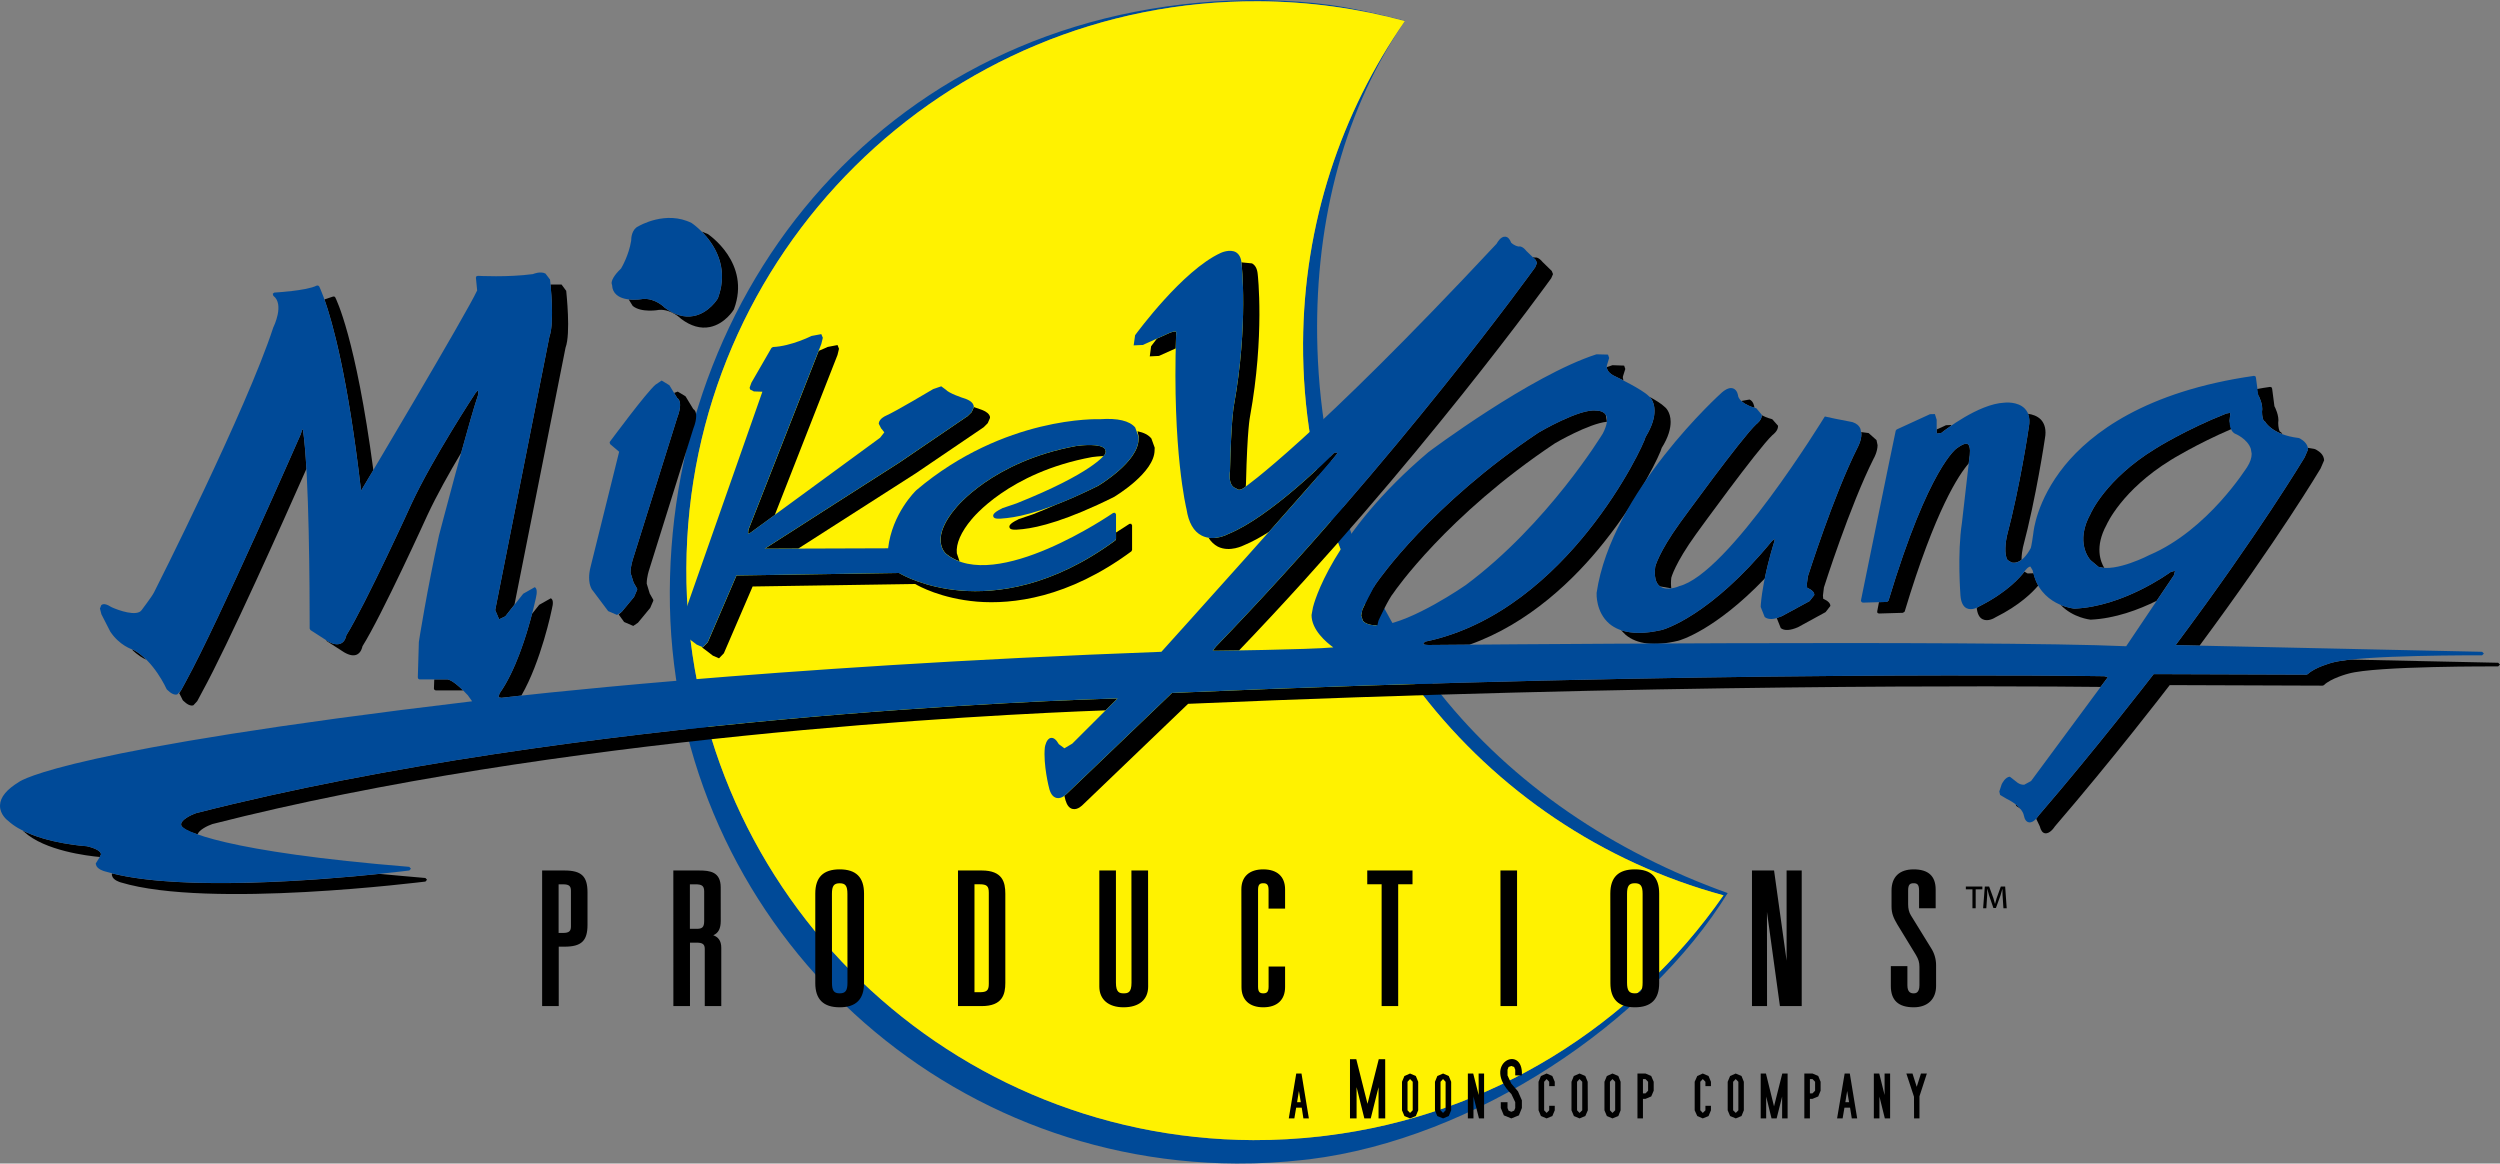 <?xml version="1.0" encoding="utf-8"?>
<!-- Generator: Adobe Illustrator 16.0.0, SVG Export Plug-In . SVG Version: 6.00 Build 0)  -->
<!DOCTYPE svg PUBLIC "-//W3C//DTD SVG 1.1//EN" "http://www.w3.org/Graphics/SVG/1.1/DTD/svg11.dtd">
<svg version="1.1" id="Layer_1" xmlns="http://www.w3.org/2000/svg" xmlns:xlink="http://www.w3.org/1999/xlink" x="0px" y="0px"
	 width="1000px" height="465.415px" viewBox="0 0 1000 465.415" enable-background="new 0 0 1000 465.415" xml:space="preserve">
<rect x="0" y="0" width="1000" height="465.415" fill="#808080" stroke="none"/>
<g>
	<path fill="#004A98" d="M526.971,139.366c-1.461-47.084,9.4-92.739,33.715-129.061l1.162-1.661l0.082-0.216
		c-25.393,36.604-40.473,80.947-40.705,128.845c-0.465,105.511,70.898,194.513,168.172,220.853
		c-36.105,51.932-93.203,88.072-158.922,96.143L528,454.569c-8.752,0.98-17.703,1.512-26.738,1.477
		C375.49,455.45,273.949,353.011,274.546,227.255C275.145,101.45,377.583-0.075,503.356,0.506c20.229,0.1,39.908,2.857,58.574,7.922
		l-0.082-0.033l0.033-0.083c-24.813-6.494-36.172-7.606-56.102-8.304C361.091-1.088,268.485,110.817,267.92,236.622
		c-0.581,125.773,100.927,228.211,226.716,228.791c9.052,0.033,17.97-0.447,26.722-1.443l2.475-0.268
		c65.717-8.152,135.322-54.623,167.242-106.473C599.333,324.278,530.475,249.294,526.971,139.366"/>
	<path fill="#FFF200" d="M503.356,0.506C377.583-0.075,275.145,101.45,274.546,227.255
		C273.949,353.011,375.49,455.45,501.262,456.046c9.035,0.035,17.986-0.496,26.738-1.477l2.475-0.301
		c65.719-8.07,122.816-44.211,158.922-96.143c-97.273-26.34-168.637-115.342-168.172-220.853
		c0.232-47.897,15.313-92.241,40.705-128.845C543.264,3.363,523.584,0.606,503.356,0.506"/>
	<path d="M277.321,171.469c0.88-2.209,1.146-3.837,1.146-5.049c0-1.81-0.681-2.557-1.146-2.773l-3.106-5.115l-3.122-1.894
		l-1.445,0.548l1.246,2.042c0.432,0.249,1.146,0.963,1.146,2.84c0,1.146-0.298,2.807-1.146,4.999l-17.654,56.368
		c0,0.05-1.03,2.923-1.03,5.663l1.229,3.936l1.412,2.458l0.017,0.417l-1.245,2.872l-4.883,5.896l-1.279,1.096
		c1.113,1.594,2.143,2.956,2.143,2.956l0.116,0.1l3.587,1.544l1.877-1.277l4.899-5.93l1.246-2.874l-0.017-0.382l-1.412-2.475
		l-1.212-3.986c0-2.707,0.963-5.497,0.996-5.597L277.321,171.469"/>
	<path d="M283.117,93.611l-2.425-0.98c4.667,4.667,11.194,13.984,6.478,26.656l-0.066,0.133c-0.133,0.216-3.554,5.779-9.616,6.975
		c-3.67,0.731-7.556-0.366-11.476-3.239l-0.083-0.05c-0.017-0.066-3.72-3.836-8.686-3.538c-0.183,0.034-2.89,0.498-5.763,0.2
		l1.595,2.59c3.372,2.84,10.313,1.661,10.629,1.578c4.932-0.266,8.619,3.504,8.686,3.554l0.1,0.083
		c3.853,2.89,7.74,4.002,11.46,3.238c6.045-1.229,9.466-6.792,9.583-7.025l0.05-0.116C300.505,105.17,283.299,93.727,283.117,93.611
		"/>
	<path d="M299.409,211.859l-0.133,1.163l0.067,0.465l0.83-0.382c0,0,3.97-2.89,9.732-7.091C317.877,185.635,335,141.99,335,141.99
		l0.598-2.475l-0.582-1.495l-3.919,0.748c-0.05,0-1.479,0.714-3.604,1.578C322.211,153.798,299.476,211.76,299.409,211.859"/>
	<path d="M388.66,164.875l-1.71,1.677l-0.133,0.05l-26.955,18.352c0,0-50.073,31.987-53.943,34.528
		c1.428,0,6.743-0.017,13.402-0.067c14.731-9.433,46.951-30.061,46.951-30.061l27.038-18.352l0.116-0.066l1.677-1.677l0.897-2.076
		v-0.432c-0.249-1.129-1.329-2.076-3.189-2.791l-3.238-1.129L388.66,164.875"/>
	<path d="M378.596,221.625c1.594,1.295,3.321,2.209,5.214,2.906l-1.08-3.239c-0.382-3.819,1.661-8.52,5.946-13.602
		c0.232-0.183,14.564-18.684,48.163-24.862c1.03-0.133,2.74-0.332,4.584-0.415l0.698-0.913l0.182-0.881l-0.365-1.112
		c-1.777-2.109-8.968-1.479-11.559-1.08c-33.582,6.178-47.998,24.713-48.13,24.862c-4.285,5.033-6.344,9.782-5.929,13.603
		C376.636,220.097,378.496,221.559,378.596,221.625"/>
	<path d="M461.885,179.092l-1.329-3.687c-1.146-1.428-3.039-2.392-5.563-2.907l0.515,2.209l-0.083,0.847v0.099
		c0,8.952-15.512,18.269-16.176,18.684c-6.594,3.272-12.224,5.73-17.073,7.606c-2.724,1.246-5.697,2.458-9.018,3.787l-5.796,1.959
		l-0.034,0.067c-3.936,1.843-3.637,2.823-3.521,3.222c0.216,0.814,1.196,1.179,5.381,0.664c6.194-0.664,17.604-3.471,36.504-12.904
		c0.681-0.448,16.143-9.732,16.143-18.684v-0.1L461.885,179.092"/>
	<path d="M452.468,209.501l-0.731,0.05c-0.1,0.049-2.076,1.428-5.314,3.438v2.574l-0.266,0.581
		c-25.459,18.718-47.664,21.259-61.765,20.096c-14.399-1.195-23.334-6.178-24.763-7.042l-65.02,0.997
		c-1.429,3.371-11.493,26.74-11.493,26.722l-1.977,1.977l-0.398,0.017c1.976,1.512,4.401,3.272,4.401,3.355l2.458,1.063l1.943-2.01
		c0,0,10.064-23.384,11.509-26.722l65.02-0.997c1.412,0.83,10.364,5.829,24.746,7.06c14.133,1.129,36.322-1.347,61.749-20.13
		l0.266-0.564v-9.815L452.468,209.501"/>
	<path d="M701.788,163.115l-0.033-0.149c-0.066-0.532-0.4-2.524-1.943-3.156l-3.271,0.582
		C698.151,161.936,700.692,162.799,701.788,163.115"/>
	<path d="M704.709,166.138c0,1.827-1.875,3.305-2.225,3.57c-5.912,5.531-30.293,39.162-30.525,39.478
		c-8.553,11.875-9.865,17.504-9.865,17.504c-0.482,3.936,0.166,6.577,1.893,7.856l4.535,0.797c-0.168-1.213-0.199-2.591,0-4.269
		c0,0.05,1.344-5.58,9.914-17.455c0.232-0.333,24.598-33.98,30.492-39.543c0.365-0.266,2.275-1.761,2.275-3.504v-0.283l-2.275-2.574
		l-0.133-0.067c-0.033,0-2.125-0.498-4.086-1.561"/>
	<path d="M749.518,183.31c0.117-0.116,1.479-2.673,1.512-5.231l-0.432-2.042l-3.072-2.74l-0.148-0.083l-2.891-0.382l0.066,0.831
		c0,2.574-1.412,5.116-1.463,5.231c-9.682,19.183-19.83,51.402-19.945,51.668l-0.416,3.222l0.133,1.328
		c1.861,0.814,2.857,1.744,2.857,2.824v0.066l-1.893,2.441l-11.129,6.045l-2.008,0.698l1.627,4.068
		c1.494,1.13,3.818,0.946,6.859-0.364l11.061-6.046l1.91-2.458v-0.051c-0.018-1.045-0.98-2.025-2.857-2.822l-0.117-1.278l0.4-3.256
		C729.655,234.713,739.885,202.459,749.518,183.31"/>
	<path d="M709.725,216.643l0.184-1.129l-1.146,0.914c-24.678,30.095-43.215,35.326-44.045,35.558
		c-6.643,1.528-12.039,1.528-16.324,0.083l1.842,1.844c4.52,3.804,11.576,4.635,20.961,2.409
		c0.697-0.134,14.814-4.153,34.693-24.896C707.516,223.436,709.709,216.676,709.725,216.643"/>
	<path d="M550.954,250.158l0.432-1.877c0.199-0.415,3.969-8.735,6.063-11.178c0.232-0.414,21.275-30.94,64.488-59.755
		c0.117-0.083,13.453-7.889,20.826-8.652l-0.449-2.773c-1.111-1.761-3.703-1.678-3.734-1.678h-0.135
		c-6.492-0.914-22.803,8.636-22.92,8.719c-43.246,28.782-64.256,59.374-64.537,59.689c-2.043,2.508-5.846,10.829-6.063,11.26
		l-0.447,2.326l0.664,2.042C546.387,249.892,549.26,250.158,550.954,250.158"/>
	<path d="M811.516,170.938c-0.018,0.249-3.537,23.816-8.803,43.646c-0.398,1.86-1.18,7.308,0.332,9.45l1.445,0.864l0.232,0.1
		c0.084,0.016,1.678,0.564,3.887-1.08c0-1.959,0.35-3.953,0.564-4.966c5.281-19.813,8.77-43.363,8.803-43.629
		c0.598-3.206,0-5.697-1.578-7.44c-1.479-1.528-3.488-2.143-5.197-2.359C811.815,167.001,811.932,168.829,811.516,170.938"/>
	<path d="M774.665,172.963l0.23,0.482l1.645-0.282c0.35-0.283,1.826-1.461,4.02-2.956l-0.199-0.2l-1.977,0.083
		c0.066,0-1.561,0.748-3.719,1.694"/>
	<path d="M174.301,276.166h10.945c-1.86-1.826-4.434-4.052-6.161-4.4h-5.381c-0.083,2.075-0.133,3.687-0.133,3.687l0.199,0.481
		L174.301,276.166"/>
	<path d="M447.004,279.389c-20.694,0.564-215.589,6.759-368.465,45.837c-2.375,0.797-6.095,2.758-6.095,4.5v0.033
		c0,0.766,0.946,2.309,6.593,3.986c0.432-1.627,3.737-3.387,5.896-4.119c137.647-35.174,309.324-43.729,357.305-45.488
		C444.53,281.879,446.356,280.053,447.004,279.389"/>
	<path d="M614.264,103.974l0.531,1.196l-0.732,1.76c-0.514,0.748-54.789,76.197-127.665,151.681l-1.295,1.595l0.864,0.1
		c0.183,0,4.069-0.017,9.649-0.133c71.465-74.521,124.311-148.111,124.875-148.875l0.715-1.661l-0.498-1.245l-3.703-3.621
		c-1.463-1.777-2.543-1.876-3.107-1.744l-0.846-0.25L614.264,103.974"/>
	<path d="M646.299,150.659c0.15,0.066,1.396,0.698,3.072,1.528l-0.23-1.096l0.031-0.515l0.947-2.989l-0.465-1.345l-4.666-0.166
		l-2.26,0.78C642.747,147.786,643.329,149.38,646.299,150.659"/>
	<path d="M750.963,245.159l0.582,0.249l9.615-0.282l0.697-0.466c12.373-41.138,21.84-54.972,25.627-59.307l0.217-1.844
		c0.314-1.594,0.631-5.099-0.566-5.846c-0.746-0.498-2.225,0.05-4.301,1.562c-0.1,0.033-11.244,7.274-27.438,61.035l-0.646,0.515
		l-3.156,0.084c-0.432,2.291-0.713,3.587-0.713,3.686L750.963,245.159"/>
	<path d="M836.213,224.067l3.188,2.673l2.309,0.432c-1.494-2.458-3.902-8.437,0.914-17.239c0.098-0.216,6.012-13.834,25.775-25.975
		c0.133-0.1,10.297-6.377,24.082-12.306l-0.664-3.289l0.297-2.84l-0.1-0.382l-1.527,0.283c-15.926,6.278-28.398,14.05-28.516,14.166
		c-19.764,12.141-25.693,25.759-25.758,25.942c-6.313,11.376-0.367,18.153-0.117,18.385L836.213,224.067"/>
	<path d="M903.309,158.149l0.1,0.116c0.1,0.083,1.926,3.587,1.395,6.461c0,1.811,0.447,3.421,0.766,3.571l0.48,0.382
		c0.016,0.017,1.576,2.973,6.893,4.982l-0.398-0.615l-0.531-0.382c-0.316-0.083-0.73-1.793-0.73-3.504
		c0.496-2.856-1.363-6.411-1.463-6.56l-0.049-0.083l-0.914-7.026l-0.232-0.564l-0.582-0.166c-1.893,0.266-3.67,0.548-5.447,0.897
		L903.309,158.149"/>
	<path d="M923.221,179.773l-1.395,3.222c-0.465,0.698-17.77,29.795-51.568,75.052c0.449,0,3.953,0.066,9.566,0.216
		c31.754-42.866,47.998-70.169,48.412-70.867l1.412-3.272l-0.117-0.797c-0.498-2.358-3.369-3.587-3.471-3.654l-0.217-0.066
		l-2.723-0.481L923.221,179.773"/>
	<path d="M791.67,242.552l-0.98,0.548c0.232,2.409,1.047,4.003,2.408,4.617c2.16,1.046,4.75-0.548,5.049-0.764
		c9.781-4.85,14.998-10.181,17.139-12.739c-0.814-1.428-1.412-3.089-1.893-4.916l-2.242,0.083l-0.217-0.05l-1.162-0.648
		C808.377,230.527,803.163,236.772,791.67,242.552"/>
	<path d="M829.752,243.448c-0.084,0-2.508-0.232-5.514-1.511c4.982,5.248,11.857,5.896,11.975,5.929h0.064
		c9.75-0.449,19.266-4.002,26.391-7.557c3.67-5.497,6.842-10.148,6.877-10.198l0.414-1.578l-0.033-0.216l-1.793,0.564
		c-0.697,0.548-19.051,13.752-38.314,14.565"/>
	<path d="M661.811,164.36c0,2.542-0.863,5.996-3.602,10.48v0.017c-0.318,1.644-8.256,19.166-23.055,37.634
		c-13.451,16.84-35.639,38.116-65.201,44.194l-0.699,0.897c0.035,0.065,0.367,0.397,2.193,0.415c0.365,0,6.313-0.032,16.357-0.133
		c23.9-8.454,42.168-26.341,53.779-40.939c14.781-18.468,22.77-36.023,23.068-37.684l0.016-0.066
		c2.791-4.401,3.586-7.873,3.586-10.414c0-4.052-2.141-5.862-2.439-6.045c-1.098-1.112-3.473-2.591-5.945-3.953
		C660.616,159.511,661.811,161.338,661.811,164.36"/>
	<path d="M40.391,341.767l-0.033-0.297c-0.167-0.666-1.163-1.928-5.581-2.975c-1.113-0.066-15.512-1.113-25.692-6.262l0.598,0.516
		c8.204,7.541,25.36,9.615,30.243,10.047L40.391,341.767"/>
	<path d="M144.423,196.215l0.15-0.199c0.116-0.149,1.894-3.206,4.767-7.972c-7.042-53.029-14.897-68.408-15.263-69.139l-0.415-0.332
		l-0.548,0.083l-3.338,1.113C132.964,128.753,139.159,150.626,144.423,196.215"/>
	<path d="M170.166,351.2c-6.627-0.598-12.722-1.096-18.353-1.643c-24.081,2.506-78.655,6.957-106.988-0.201l-0.1,0.465l0.083,0.416
		c0.365,1.826,3.172,2.623,3.487,2.725c35.259,10.645,121.023-0.268,121.886-0.334l0.615-0.713v-0.033L170.166,351.2"/>
	<polyline points="806.268,321.589 806.5,322.37 808.692,323.796 806.268,321.589 	"/>
	<path d="M999.27,265.104c0,0-29.098-0.614-58.992-1.277c-3.121,0.348-5.697,0.764-7.357,1.212c-0.082,0-7.092,1.894-9.814,4.617
		l-0.549,0.198l-61.084-0.215c-2.309,2.923-22.836,29.628-45.971,56.5l-1.031,1.344l1.43,3.006c0.432,1.713,1.113,2.658,2.076,2.807
		c1.844,0.35,3.619-2.158,4.002-2.771c23.102-26.839,43.662-53.561,45.904-56.484l61.135,0.216l0.498-0.166
		c2.756-2.773,9.748-4.634,9.832-4.634c10.994-3.139,59.457-2.89,59.904-2.89l0.748-0.73v-0.017L999.27,265.104"/>
	<path d="M842.856,271.25l0.049-0.066l0.199-0.365l-1.395-0.333c-1.578-0.032-160.732-2.489-372.899,6.693
		c-2.973,2.874-42.101,40.324-42.101,40.324l-0.963,0.781l0.465,1.86c0.614,2.009,1.544,3.171,2.84,3.438
		c2.093,0.497,4.002-1.611,4.119-1.711c0,0,39.079-37.468,42.068-40.341c185.429-8.021,330.267-7.141,364.978-6.759"/>
	<path d="M219.773,134.616c-0.398,1.926-21.673,109.165-21.69,109.414l1.562,3.688l2.474-1.18c0.167-0.199,1.943-2.475,3.67-4.684
		c4.651-23.367,20.112-101.192,20.428-102.804c2.143-5.63,0.316-22.022,0.266-22.753l-0.066-0.05l-1.794-2.424h-4.417
		C220.654,118.39,221.484,130.065,219.773,134.616"/>
	<path d="M460.44,138.502l-0.532,4.052l3.671-0.183c-0.017,0,3.637-1.611,6.693-3.006c0.033-1.794,0.116-3.587,0.166-5.464
		l0.033-0.149l-0.033-1.046c-0.05-0.05-0.615-0.382-2.591,0.448c0,0-2.475,1.08-5.065,2.275c-1.295,1.661-2.125,2.79-2.275,2.99
		L460.44,138.502"/>
	<path d="M496.595,105.137c0.034,0.249,2.807,24.713-3.039,57.115c0,0-1.063,4.8-1.561,26.357l-0.05,0.1
		c0,0.05-0.88,5.514,2.375,6.594l0.382,0.216c0.033,0.066,0.947,0.979,2.757-0.299l0.847-0.582l0.1-1.478v-0.133
		c0.515-21.624,1.594-26.34,1.594-26.356c5.913-32.452,3.106-56.882,3.073-57.098c-0.199-2.06-0.93-3.471-2.259-4.219l-4.268-0.415
		L496.595,105.137"/>
	<path d="M73.208,280.202c1.661,1.627,3.04,2.292,4.152,1.91l1.528-1.646l1.893-3.553c10.43-18.935,32.602-68.592,41.786-89.369
		c-0.365-6.245-0.814-11.676-1.361-15.429l-0.233-0.515l-0.648,2.009l-0.033,0.1c-0.333,0.73-32.685,74.669-45.921,98.834
		l-1.926,3.554l-0.748,1.196c0.864,1.627,1.329,2.657,1.345,2.674L73.208,280.202"/>
	<path d="M199.362,278.923l1.229,0.199c0.167-0.017,2.907-0.349,7.956-0.896c7.872-13.585,12.157-34.263,12.173-34.479
		c0.681-2.591,0.531-3.952-0.398-4.435l-4.65,2.625c-0.05,0-1.312,1.66-2.856,3.604c-2.126,8.221-6.56,22.803-12.987,31.821
		L199.362,278.923"/>
	<path d="M58.527,263.877c-1.545-1.562-3.289-2.941-5.198-3.986l-0.648-0.183C54.89,261.983,57.148,263.278,58.527,263.877"/>
	<path d="M136.385,257.366c-1.345,0.648-3.073,0.382-5.148-0.798l-0.847-0.581l0.299,0.448l6.992,4.5
		c2.092,1.213,3.803,1.512,5.148,0.864c1.594-0.829,2.042-2.69,2.159-3.304c7.672-12.191,25.809-52.051,25.991-52.466
		c3.67-7.855,8.785-17.023,13.502-24.929c2.724-9.915,5.398-19.182,6.81-23.301l0.033-0.481l-0.166-1.212l-0.997,1.162
		c-0.183,0.266-17.006,25.858-25.609,44.344c-0.15,0.432-18.418,40.275-26.025,52.531
		C138.411,254.691,138.012,256.603,136.385,257.366"/>
	<path d="M483.409,215.115c0.98,1.562,2.242,2.74,3.72,3.537c4.8,2.392,10.314-0.498,10.58-0.614
		c3.105-1.278,6.493-3.139,9.897-5.314c13.088-14.765,24.813-28.001,27.387-31.456l-0.549-0.315l-0.963,0.349
		c-1.395,1.412-25.275,25.46-42.25,32.319C491.065,213.736,487.362,215.663,483.409,215.115"/>
	<path fill="#004A98" d="M243.191,244.346l0.066,0.1l3.554,1.527l1.927-1.295l4.883-5.896l1.245-2.872l-0.017-0.417l-1.412-2.458
		l-1.229-3.936c0-2.74,1.03-5.613,1.03-5.663l17.654-56.368c0.847-2.192,1.146-3.853,1.146-4.999c0-1.877-0.714-2.591-1.146-2.84
		l-3.139-5.132l-3.089-1.877l-2.475,1.661c-3.886,3.388-17.604,22.006-18.236,22.803l-0.099,0.416l0.216,0.564l3.587,3.04
		l-11.393,45.904c-0.449,1.711-0.615,3.222-0.615,4.468c0,3.472,1.295,5.065,1.594,5.331L243.191,244.346"/>
	<path fill="#004A98" d="M252.475,96.301v0.033 M246.662,117.958c3.372,2.89,10.297,1.678,10.579,1.611
		c4.966-0.299,8.669,3.471,8.686,3.538l0.083,0.05c3.92,2.873,7.806,3.97,11.476,3.239c6.062-1.196,9.483-6.759,9.616-6.975
		l0.066-0.133c6.859-18.535-10.313-29.944-10.513-30.077c-10.313-5.182-21.009,1.113-21.424,1.378l0.066-0.05
		c-2.641,1.229-2.823,4.717-2.823,5.597v0.1c-0.963,5.995-3.853,10.812-4.052,11.161c-3.073,2.956-3.787,4.833-3.787,5.896
		l0.216,0.88C244.901,115.716,245.549,117.028,246.662,117.958"/>
	<path fill="#004A98" d="M301.535,156.571l3.421,0.117c-0.615,1.81-33.399,95.147-33.399,95.147l-0.066,0.232l0.315,0.565
		l6.892,5.215l2.392,1.046l1.976-1.977c0,0.018,10.065-23.351,11.509-26.722l65.004-0.997c1.428,0.864,10.396,5.847,24.762,7.042
		c14.151,1.163,36.338-1.378,61.766-20.096l0.299-0.581v-9.832l-0.398-0.631l-0.748,0.083c-0.465,0.299-46.967,32.37-66.731,16.442
		c-0.083-0.066-1.926-1.528-2.258-4.733c-0.432-3.82,1.661-8.57,5.945-13.603c0.15-0.149,14.565-18.684,48.097-24.862
		c2.591-0.399,9.799-1.03,11.592,1.08l0.366,1.112l-0.166,0.881c-0.283,0.531-5.116,7.706-35.442,19.83l-5.763,1.959l-0.1,0.083
		c-3.87,1.844-3.587,2.823-3.488,3.206c0.266,0.847,1.18,1.18,5.431,0.647c6.178-0.647,17.555-3.388,36.438-12.888
		c0.714-0.415,16.209-9.732,16.209-18.684v-0.099l0.066-0.847l-1.395-3.737c-2.275-2.657-6.975-3.787-14.034-3.289
		c-0.748-0.033-38.298-1.345-73.424,28.333c-0.448,0.398-9.749,9.433-11.359,23.301c-1.163,0-44.941,0.149-49.343,0.166
		c3.87-2.541,53.91-34.528,53.91-34.528l26.988-18.352l0.116-0.05l1.71-1.677l0.914-2.076l-0.066-0.432
		c-0.216-1.129-1.262-2.092-3.172-2.823c-1.777-0.531-6.66-2.242-7.956-3.654l-1.844-1.362l-3.205,1.096
		c-0.614,0.333-14.648,8.77-19.116,10.762c-0.199,0.083-2.342,1.097-2.641,2.773l-0.034,0.349l0.997,1.943l0.149,0.1l1.046,1.361
		v0.067l-1.66,2.126l-51.9,37.999l-0.814,0.382l-0.05-0.465l0.1-1.163l29.147-74.238l0.614-2.508l-0.614-1.461l-3.903,0.73
		c-0.067,0-8.072,4.102-15.462,4.435l-0.581,0.382l-8.021,13.901l-0.698,1.977l0.183,0.714L301.535,156.571"/>
	<path fill="#004A98" d="M643.76,249.51c4.549,3.787,11.641,4.634,20.957,2.475c0.83-0.231,19.367-5.463,44.045-35.558l1.146-0.914
		l-0.184,1.129c-0.016,0.05-4.416,13.552-5.396,25.111l-0.051,1.03l1.611,4.036c1.463,1.146,3.77,1.046,6.809-0.333l11.129-6.045
		l1.893-2.441v-0.066c0-1.08-0.996-2.01-2.857-2.824l-0.133-1.328l0.416-3.222c0.115-0.266,10.264-32.485,19.945-51.668
		c0.051-0.116,1.463-2.657,1.463-5.231l-0.365-2.076c-0.498-1.295-1.578-2.209-3.105-2.707l-0.15-0.05l-6.727-1.313l-4.219-0.914
		l-0.166,0.15c-0.432,0.664-38.498,62.911-58.227,67.727l-0.117,0.067c-0.016,0.05-4.766,2.01-7.49,0
		c-1.727-1.28-2.375-3.92-1.893-7.856c0,0,1.313-5.63,9.865-17.504c0.232-0.316,24.613-33.947,30.525-39.478
		c0.35-0.266,2.225-1.744,2.225-3.57v-0.216l-2.191-2.625l-0.15-0.033c-0.064-0.05-5.945-1.378-7.09-4.684
		c-0.051-0.531-0.35-2.508-1.895-3.155c-1.229-0.531-2.789,0-4.633,1.578c-0.449,0.399-44.16,39.693-50.107,80.134
		C638.627,237.453,638.262,244.794,643.76,249.51"/>
	<path fill="#004A98" d="M641.102,173.445c-0.217,0.316-21.939,36.155-54.807,60.586c-0.248,0.183-21.242,14.731-33.896,16.094
		c-0.068,0-5.398,0.531-7.258-1.844l-0.664-2.042l0.447-2.326c0.217-0.432,4.02-8.752,6.063-11.26
		c0.281-0.315,21.291-30.907,64.537-59.689c0.117-0.083,16.428-9.632,22.92-8.719h0.135c0.031,0,2.623-0.083,3.734,1.678
		C643.26,167.367,642.895,170.007,641.102,173.445 M859.862,221.958c-0.148,0.099-13.486,7.025-20.461,4.783l-3.188-2.673
		l-0.117-0.15c-0.25-0.232-6.195-7.009,0.117-18.385c0.064-0.183,5.994-13.801,25.758-25.942c0.117-0.116,12.59-7.888,28.516-14.166
		l1.527-0.283l0.1,0.382l-0.297,2.84c0,1.827,0.396,4.002,2.025,5.032l0.1,0.05c0.084,0,5.082,2.06,6.395,6.112l0.332,1.943
		c0,1.694-0.615,3.438-1.793,5.298c-0.217,0.232-15.629,25.144-38.947,35.142L859.862,221.958 M992.86,260.721
		c0,0-119.877-2.624-122.602-2.674c33.799-45.257,51.104-74.354,51.568-75.052l1.395-3.222l-0.1-0.813
		c-0.564-2.409-3.371-3.671-3.471-3.72l-0.232-0.05c-10.646-1.279-13.354-6.478-13.369-6.511l-0.48-0.382
		c-0.318-0.149-0.766-1.76-0.766-3.571c0.531-2.874-1.295-6.377-1.395-6.461l-0.1-0.116l-0.93-7.042l-0.234-0.614l-0.563-0.15
		c-43.563,6.228-65.221,23.002-75.734,35.907c-11.393,14.083-12.455,26.523-12.521,27.038c-0.682,5.016-0.996,5.78-0.996,5.879
		c-3.836,7.241-7.473,5.879-7.607,5.83l-0.232-0.1l-1.445-0.864c-1.512-2.143-0.73-7.59-0.332-9.45
		c5.266-19.83,8.785-43.396,8.803-43.646c0.615-3.188,0.084-5.73-1.561-7.457c-2.906-3.039-8.055-2.441-8.287-2.408
		c-10.266,0.482-23.982,11.161-25.129,12.091l-1.645,0.282l-0.23-0.482v-5.065l-0.715-2.275l-1.961,0.05l-13.318,6.112l-0.383,0.481
		c-1.346,6.111-13.768,67.296-13.918,67.927l0.184,0.581l0.564,0.282l9.633-0.282l0.646-0.515
		c16.193-53.761,27.338-61.001,27.438-61.035c2.076-1.512,3.555-2.06,4.301-1.562c1.197,0.748,0.881,4.252,0.566,5.846
		l-2.941,25.709c-1.893,12.224-0.582,28.849-0.582,29.016c0.217,2.689,1.08,4.4,2.492,5.081c2.143,1.03,4.732-0.531,5-0.764
		c13.385-6.692,18.252-14.117,18.434-14.416c1.262-1.528,1.928-1.528,2.076-1.479l0.881,1.511
		c2.74,14.035,16.525,15.28,16.691,15.28h0.066c19.264-0.813,37.617-14.017,38.314-14.565l1.793-0.564l0.033,0.216l-0.414,1.578
		l-19.082,28.384c-55.871-2.524-276.789-0.517-279.016-0.499c-1.826-0.018-2.158-0.35-2.193-0.415l0.699-0.897
		c29.563-6.078,51.75-27.354,65.201-44.194c14.799-18.468,22.736-35.99,23.055-37.634v-0.017c2.738-4.484,3.602-7.938,3.602-10.48
		c0-4.085-2.143-5.862-2.457-6.045c-2.625-2.607-12.588-7.44-13.055-7.656c-3.139-1.362-3.604-3.123-3.604-3.986l0.051-0.499
		l0.912-2.989l-0.465-1.345l-4.615-0.116c-26.309,8.47-66.848,38.83-67.23,39.145c-38.93,32.95-45.871,60.885-46.17,62.064
		l-0.566,3.089c0,5.896,5.83,10.862,8.705,12.938c-10.082,0.913-46.918,1.346-47.35,1.346l-0.864-0.1l1.295-1.595
		c72.875-75.484,127.151-150.934,127.665-151.681l0.732-1.76l-0.531-1.196l-3.721-3.587c-1.445-1.828-2.59-1.911-3.123-1.777
		c-1.693-0.299-2.791-1.396-2.939-1.511c-0.598-1.578-1.428-2.375-2.393-2.425c-1.793-0.133-3.072,2.159-3.438,2.807
		c-73.572,78.755-100.909,97.539-101.192,97.739c-1.81,1.278-2.724,0.365-2.757,0.299l-0.382-0.216
		c-3.255-1.08-2.375-6.544-2.375-6.594l0.05-0.1c0.498-21.557,1.561-26.357,1.561-26.357c5.846-32.402,3.073-56.866,3.039-57.115
		c-0.166-1.993-0.93-3.438-2.208-4.235c-2.491-1.412-6.012,0.216-6.162,0.298c-15.213,7.009-33.382,31.805-34.179,32.868
		l-0.017,0.066l-0.565,4.019l3.654-0.166l10.729-4.833c1.976-0.83,2.541-0.498,2.591-0.448l0.033,1.046l-0.033,0.149
		c-1.561,46.552,4.102,69.521,4.168,69.787c0.814,5.365,2.857,8.936,6.095,10.563c4.783,2.425,10.297-0.465,10.529-0.631
		c16.975-6.859,40.855-30.907,42.25-32.319l0.963-0.349l0.549,0.315c-6.41,8.42-66.697,75.335-70.434,79.453
		c-159.071,5.863-262.905,18.302-263.968,18.401l-1.229-0.199l0.465-1.561c9.333-13.104,14.416-37.767,14.499-38.016
		c0.615-2.574,0.449-3.97-0.415-4.484l-4.617,2.623l-7.175,9.052l-2.474,1.18l-1.562-3.688
		c0.017-0.249,21.292-107.487,21.69-109.414c2.143-5.613,0.333-22.005,0.25-22.703l-0.034-0.116l-1.81-2.375
		c-1.976-0.997-4.567,0.033-4.999,0.216c-10.13,1.362-21.922,0.698-22.039,0.698l-0.581,0.166l-0.199,0.548v0.049l0.499,5.083
		c-4.136,9.051-45.855,79.121-46.287,79.834l-0.15,0.199c-7.34-63.193-16.425-80.947-16.757-81.662l-0.448-0.349l-0.548,0.033
		c-3.887,2.059-16.791,2.79-16.923,2.79l-0.648,0.465l0.232,0.83c4.534,3.421,0.1,12.373,0.066,12.489l-0.066,0.1
		c-10.579,32.568-47.333,105.312-47.731,106.06c-0.913,1.81-4.933,6.991-4.933,7.058c-1.86,2.741-9.333,0.1-12.057-1.162
		c-2.01-1.279-3.322-1.545-4.119-0.781l-0.515,1.346l0.581,2.259l3.555,6.958c3.62,5.465,8.636,7.143,9.217,7.242
		c8.271,4.45,13.22,15.578,13.27,15.661l0.166,0.265c1.628,1.646,3.04,2.275,4.152,1.943l1.528-1.66l1.926-3.554
		c13.237-24.165,45.589-98.104,45.921-98.834l0.033-0.1l0.648-2.009l0.233,0.515c2.508,16.525,2.657,65.768,2.657,76.995v2.31
		l0.333,0.614l7.042,4.533c2.076,1.18,3.803,1.446,5.148,0.798c1.627-0.764,2.026-2.675,2.142-3.223
		c7.606-12.256,25.875-52.099,26.025-52.531c8.603-18.485,25.427-44.078,25.609-44.344l0.997-1.162l0.166,1.212l-0.033,0.481
		c-3.72,10.629-15.578,55.936-15.695,56.384c-4.7,21.308-8.021,42.251-8.038,42.468l-0.017,0.116l-0.415,14.233l0.199,0.548
		l0.498,0.216h11.261c2.375,0.481,6.494,4.649,7.872,6.161l0.133,0.116l1.76,2.474C27.37,299.699,8.586,312.04,7.557,312.803
		c-4.883,2.974-7.424,6.063-7.541,9.218L0,322.337c0,3.52,2.956,5.795,3.239,5.979c9.317,8.586,30.193,10.098,31.539,10.18
		c4.417,1.047,5.414,2.309,5.581,2.975l0.033,0.297l-0.615,1.229l-1.478,2.41l0.083,0.414c0.349,1.844,3.188,2.625,3.504,2.707
		c35.193,10.68,121.006-0.232,121.837-0.332l0.647-0.715v-0.016l-0.665-0.73c-73.008-5.93-91.809-14.449-91.261-16.975v-0.033
		c0-1.742,3.72-3.703,6.095-4.5c152.876-39.078,347.771-45.272,368.465-45.837c-2.242,2.192-18.103,18.069-18.103,18.069
		l-3.139,1.86l-2.226-1.646c-1.079-1.909-2.142-2.689-3.222-2.49c-1.71,0.299-2.292,3.188-2.375,3.753
		c-0.714,6.926,1.694,16.425,1.844,16.841c0.598,1.993,1.561,3.121,2.856,3.404c2.059,0.481,3.969-1.594,4.069-1.678
		c0,0,39.128-37.45,42.101-40.324c212.167-9.183,371.321-6.726,372.899-6.693l1.395,0.333l-0.199,0.365l-0.049,0.066l-30.426,41.154
		l-2.723,1.479c-1.629,0.116-2.893-0.913-3.057-1.096l-2.707-2.109c-1.861,0.1-3.141,2.757-3.273,3.038l-0.945,2.874l0.314,1.379
		l2.508,1.495c6.543,3.188,6.977,6.607,6.977,6.658c0.332,1.729,1.029,2.641,2.041,2.807c1.828,0.35,3.539-2.176,3.938-2.789
		c23.135-26.872,43.662-53.577,45.971-56.5l61.084,0.215l0.549-0.198c2.723-2.724,9.732-4.617,9.814-4.617
		c10.994-3.139,59.457-2.906,59.904-2.906l0.732-0.698L992.86,260.721"/>
	<path d="M519.565,436.382l-0.73,4.502l1.477-0.016 M521.358,447.362l-0.664-4.303h-2.227l-0.73,4.303h-2.225l2.988-17.955h2.094
		l2.955,17.955H521.358z"/>
	<polyline points="551.418,447.362 551.418,434.87 548.295,447.362 545.739,447.362 542.633,434.87 542.633,447.362 
		539.993,447.362 539.993,423.677 542.516,423.677 547,441.532 551.502,423.677 554.075,423.677 554.092,447.362 	"/>
	<path d="M565.086,432.712l-1.063-1.096l-1.014,1.096v11.41l1.014,1.047l1.063-1.047 M564.024,447.362l-2.258-0.949l-0.965-2.291
		v-11.41l0.965-2.309l2.258-0.996l2.309,0.996l0.947,2.309v11.41l-0.947,2.291L564.024,447.362"/>
	<path d="M578.241,432.712l-1.029-1.096l-0.998,1.096v11.41l0.998,1.047l1.029-1.047 M577.243,447.362l-2.34-0.949l-0.914-2.291
		v-11.41l0.947-2.309l2.307-0.996l2.26,0.996l0.965,2.309v11.41l-0.965,2.291L577.243,447.362"/>
	<polyline points="591.592,447.362 589.385,438.626 589.385,447.362 587.143,447.362 587.143,429.407 589.286,429.407 
		591.477,438.044 591.444,429.407 593.635,429.407 593.635,447.362 	"/>
	<path d="M604.53,447.362l-2.988-1.213l-1.23-2.957v-2.324h2.693v2.324l0.414,1.063l1.111,0.465l1.131-0.465l0.432-1.063v-2.324
		l-1.527-3.223c-12.373-12.357,4.914-20.328,4.184-7.475h-2.656v-2.275l-0.449-1.113l-1.113-0.396l-1.111,0.396l-0.414,1.113v2.275
		l1.494,3.256l2.689,3.105l1.561,3.605v3.055l-1.195,2.957L604.53,447.362"/>
	<polyline points="618.647,447.362 616.374,446.413 615.426,444.122 615.409,432.712 616.374,430.403 618.647,429.407 
		620.922,430.403 621.903,432.712 621.903,434.456 619.678,434.456 619.678,432.712 618.647,431.616 617.651,432.712 
		617.651,444.122 618.647,445.169 619.678,444.122 619.678,442.329 621.903,442.329 621.903,444.122 620.94,446.413 
		618.647,447.362 	"/>
	<path d="M632.897,432.712l-1.08-1.096l-0.994,1.096v11.41l0.994,1.047l1.08-1.047 M631.817,447.362l-2.258-0.949l-0.963-2.291
		v-11.41l0.93-2.309l2.291-0.996l2.309,0.996l0.947,2.309l0.051,11.41l-0.998,2.291L631.817,447.362"/>
	<path d="M646.067,432.712l-1.078-1.096l-1.014,1.096v11.41l1.014,1.047l1.078-1.047 M644.989,447.362l-2.242-0.949l-0.965-2.291
		v-11.41l0.965-2.309l2.242-0.996l2.34,0.996l0.914,2.309v11.41l-0.914,2.291L644.989,447.362"/>
	<path d="M659.237,432.712l-1.063-1.096h-0.996v5.729h1.031l1.027-1.063 M658.209,439.538h-1.031v7.824h-2.193v-17.955h3.225
		l2.273,0.996l0.996,2.309v3.57l-0.98,2.293L658.209,439.538"/>
	<polyline points="681.11,447.362 678.903,446.413 677.872,444.122 677.872,432.712 678.903,430.403 681.11,429.407 
		683.418,430.403 684.381,432.712 684.381,434.456 682.172,434.456 682.172,432.712 681.11,431.616 680.114,432.712 
		680.114,444.122 681.11,445.169 682.172,444.138 682.172,442.329 684.381,442.329 684.381,444.122 683.418,446.413 681.11,447.362 
			"/>
	<path d="M695.344,432.712l-1.064-1.096l-1.029,1.096v11.41l1.064,1.047l1.029-1.047 M694.315,447.362l-2.277-0.949l-0.963-2.291
		v-11.41l0.963-2.309l2.242-0.996l2.324,0.996l0.932,2.309v11.41l-0.932,2.291L694.315,447.362"/>
	<polyline points="712.848,447.362 712.848,438.626 710.657,447.362 708.614,447.362 706.471,438.626 706.471,447.362 
		704.278,447.362 704.278,429.407 706.372,429.407 709.61,442.544 712.915,429.407 715.04,429.407 715.04,447.362 	"/>
	<path d="M726.036,432.712l-1.047-1.096h-1.029v5.729h1.029l1.047-1.063 M725.004,439.538h-1.045v7.824h-2.227v-17.955h3.271
		l2.293,0.996l0.947,2.309v3.57l-0.947,2.293L725.004,439.538"/>
	<path d="M738.872,436.382l-0.73,4.486h1.48 M740.715,447.362l-0.697-4.303h-2.24l-0.732,4.303h-2.209l3.023-17.955h2.059
		l2.957,17.955H740.715z"/>
	<polyline points="753.936,447.362 751.778,438.626 751.778,447.362 749.536,447.362 749.536,429.407 751.696,429.407 
		753.836,438.011 753.836,429.407 756.045,429.407 756.045,447.362 	"/>
	<polyline points="767.788,438.524 767.788,447.362 765.627,447.362 765.596,438.69 762.54,429.407 764.997,429.407 766.69,434.739 
		768.385,429.407 770.743,429.407 	"/>
	<path d="M764.333,366.099c-0.73-1.164-1.08-2.658-1.08-4.385v-5.547c0-2.441,0.832-2.873,2.193-2.873
		c1.379,0,2.176,0.432,2.176,2.873v7.141h6.643v-7.457c0-5.43-2.924-8.105-8.818-8.105c-5.662,0-8.836,3.006-8.836,8.471v6.379
		c0,2.855,0.848,4.666,2.275,7.107l7.49,12.289c1.029,1.744,1.395,2.973,1.395,4.75v7.373c0,3.223-1.742,3.223-2.291,3.223
		c-1.113,0-2.525-0.348-2.525-3.223v-7.672h-6.625v7.955c0,5.697,2.988,8.521,9.15,8.521c5.564,0,8.951-3.256,8.951-8.521v-8.336
		c0-2.41-0.697-4.816-1.992-6.811 M395.52,393.534c0,2.658-0.764,3.355-3.753,3.355h-1.977v-43.182h1.977
		c2.989,0,3.753,0.713,3.753,3.389V393.534z M392.713,348.194h-9.517v54.242h9.517c8.287-0.018,9.417-4.699,9.417-9.268v-35.707
		C402.129,352.86,401,348.194,392.713,348.194 M452.601,393.085c0,3.936-1.395,4.252-3.123,4.252c-1.661,0-3.105-0.316-3.105-4.252
		v-44.891h-6.643v46.42c0,5.148,3.62,8.305,9.683,8.305c6.211,0,9.848-3.041,9.848-8.305l-0.033-46.42h-6.66L452.601,393.085z
		 M505.299,347.745c-5.565,0-8.753,2.906-8.753,7.988l0.049,39.096c0,5.1,3.156,8.09,8.72,8.09c5.564,0,8.719-2.99,8.719-8.09
		v-8.203h-6.594v8.07c0,2.193-0.814,2.641-2.125,2.641c-1.313,0-2.092-0.447-2.092-2.641v-38.795c0-2.193,0.795-2.607,2.076-2.607
		c1.295,0,2.125,0.414,2.125,2.607v7.539h6.609v-7.707C514.034,350.651,510.879,347.745,505.299,347.745 M600.198,402.419h6.625
		v-54.225h-6.643L600.198,402.419z M546.901,353.708h5.748v48.711h6.625v-48.711h5.73v-5.514h-18.104V353.708z M338.986,393.085
		c0,3.189-0.797,4.252-3.106,4.252c-2.325,0-3.089-1.063-3.089-4.252l-0.017-35.541c0-3.188,0.78-4.234,3.105-4.234
		c2.309,0,3.089,1.047,3.089,4.234L338.986,393.085z M335.88,347.745c-6.577,0-9.766,3.174-9.766,9.668v35.838
		c0,6.445,3.206,9.668,9.766,9.668c6.543,0,9.732-3.223,9.732-9.668v-35.838C345.612,350.919,342.423,347.745,335.88,347.745
		 M228.376,370.548c0,1.943-0.797,2.625-3.172,2.625h-1.761v-19.447h1.761c2.358,0,3.172,0.664,3.172,2.557V370.548z
		 M225.736,348.194h-8.885v54.242h6.643v-23.766h2.275c6.809,0,9.234-2.309,9.234-8.77v-12.938
		C235.003,350.485,232.578,348.194,225.736,348.194 M802.065,354.622h-1.742l-1.678,4.666l-0.615,2.227h-0.049l-0.615-2.209
		l-1.711-4.684h-1.727l-0.682,8.686h1.279l0.35-5.264l0.016-2.393h0.066l0.631,2.393l1.777,5.164h0.998l1.809-4.965l0.748-2.592
		h0.051l0.049,2.393l0.35,5.264h1.311L802.065,354.622z M657.045,393.036c0,3.205-0.797,4.301-3.105,4.301
		c-2.324,0-3.123-1.096-3.123-4.301v-35.492c0-3.188,0.799-4.25,3.123-4.25c2.309,0,3.105,1.063,3.105,4.25V393.036z
		 M653.94,347.745c-6.576,0-9.816,3.174-9.816,9.668l0.033,35.838c0,6.445,3.24,9.668,9.783,9.668s9.732-3.223,9.732-9.668v-35.838
		C663.672,350.919,660.483,347.745,653.94,347.745 M714.641,384.251c-1.645-12.057-5.014-36.057-5.014-36.057h-8.836v54.225h6.027
		c0,0,0-25.293-0.033-37.65c1.729,12.324,5.182,37.65,5.182,37.65h8.721v-54.225h-6.047V384.251z M281.671,368.438
		c0,2.625-0.963,3.09-3.022,3.09h-2.69v-17.803h2.109c2.475,0,3.604,0.432,3.604,2.822V368.438z M285.309,374.103
		c2.076-0.879,2.989-2.723,2.989-5.764l-0.016-13.369c0-6.244-4.251-6.775-8.653-6.775h-10.297l0.017,54.242h6.643V377.06h2.657
		c2.392,0,3.255,0.648,3.255,2.49v22.887h6.61v-23.301C288.514,376.146,287.152,374.767,285.309,374.103 M786.338,355.733h2.641
		v7.574h1.295v-7.574h2.674v-1.111h-6.609V355.733z"/>
</g>
</svg>
